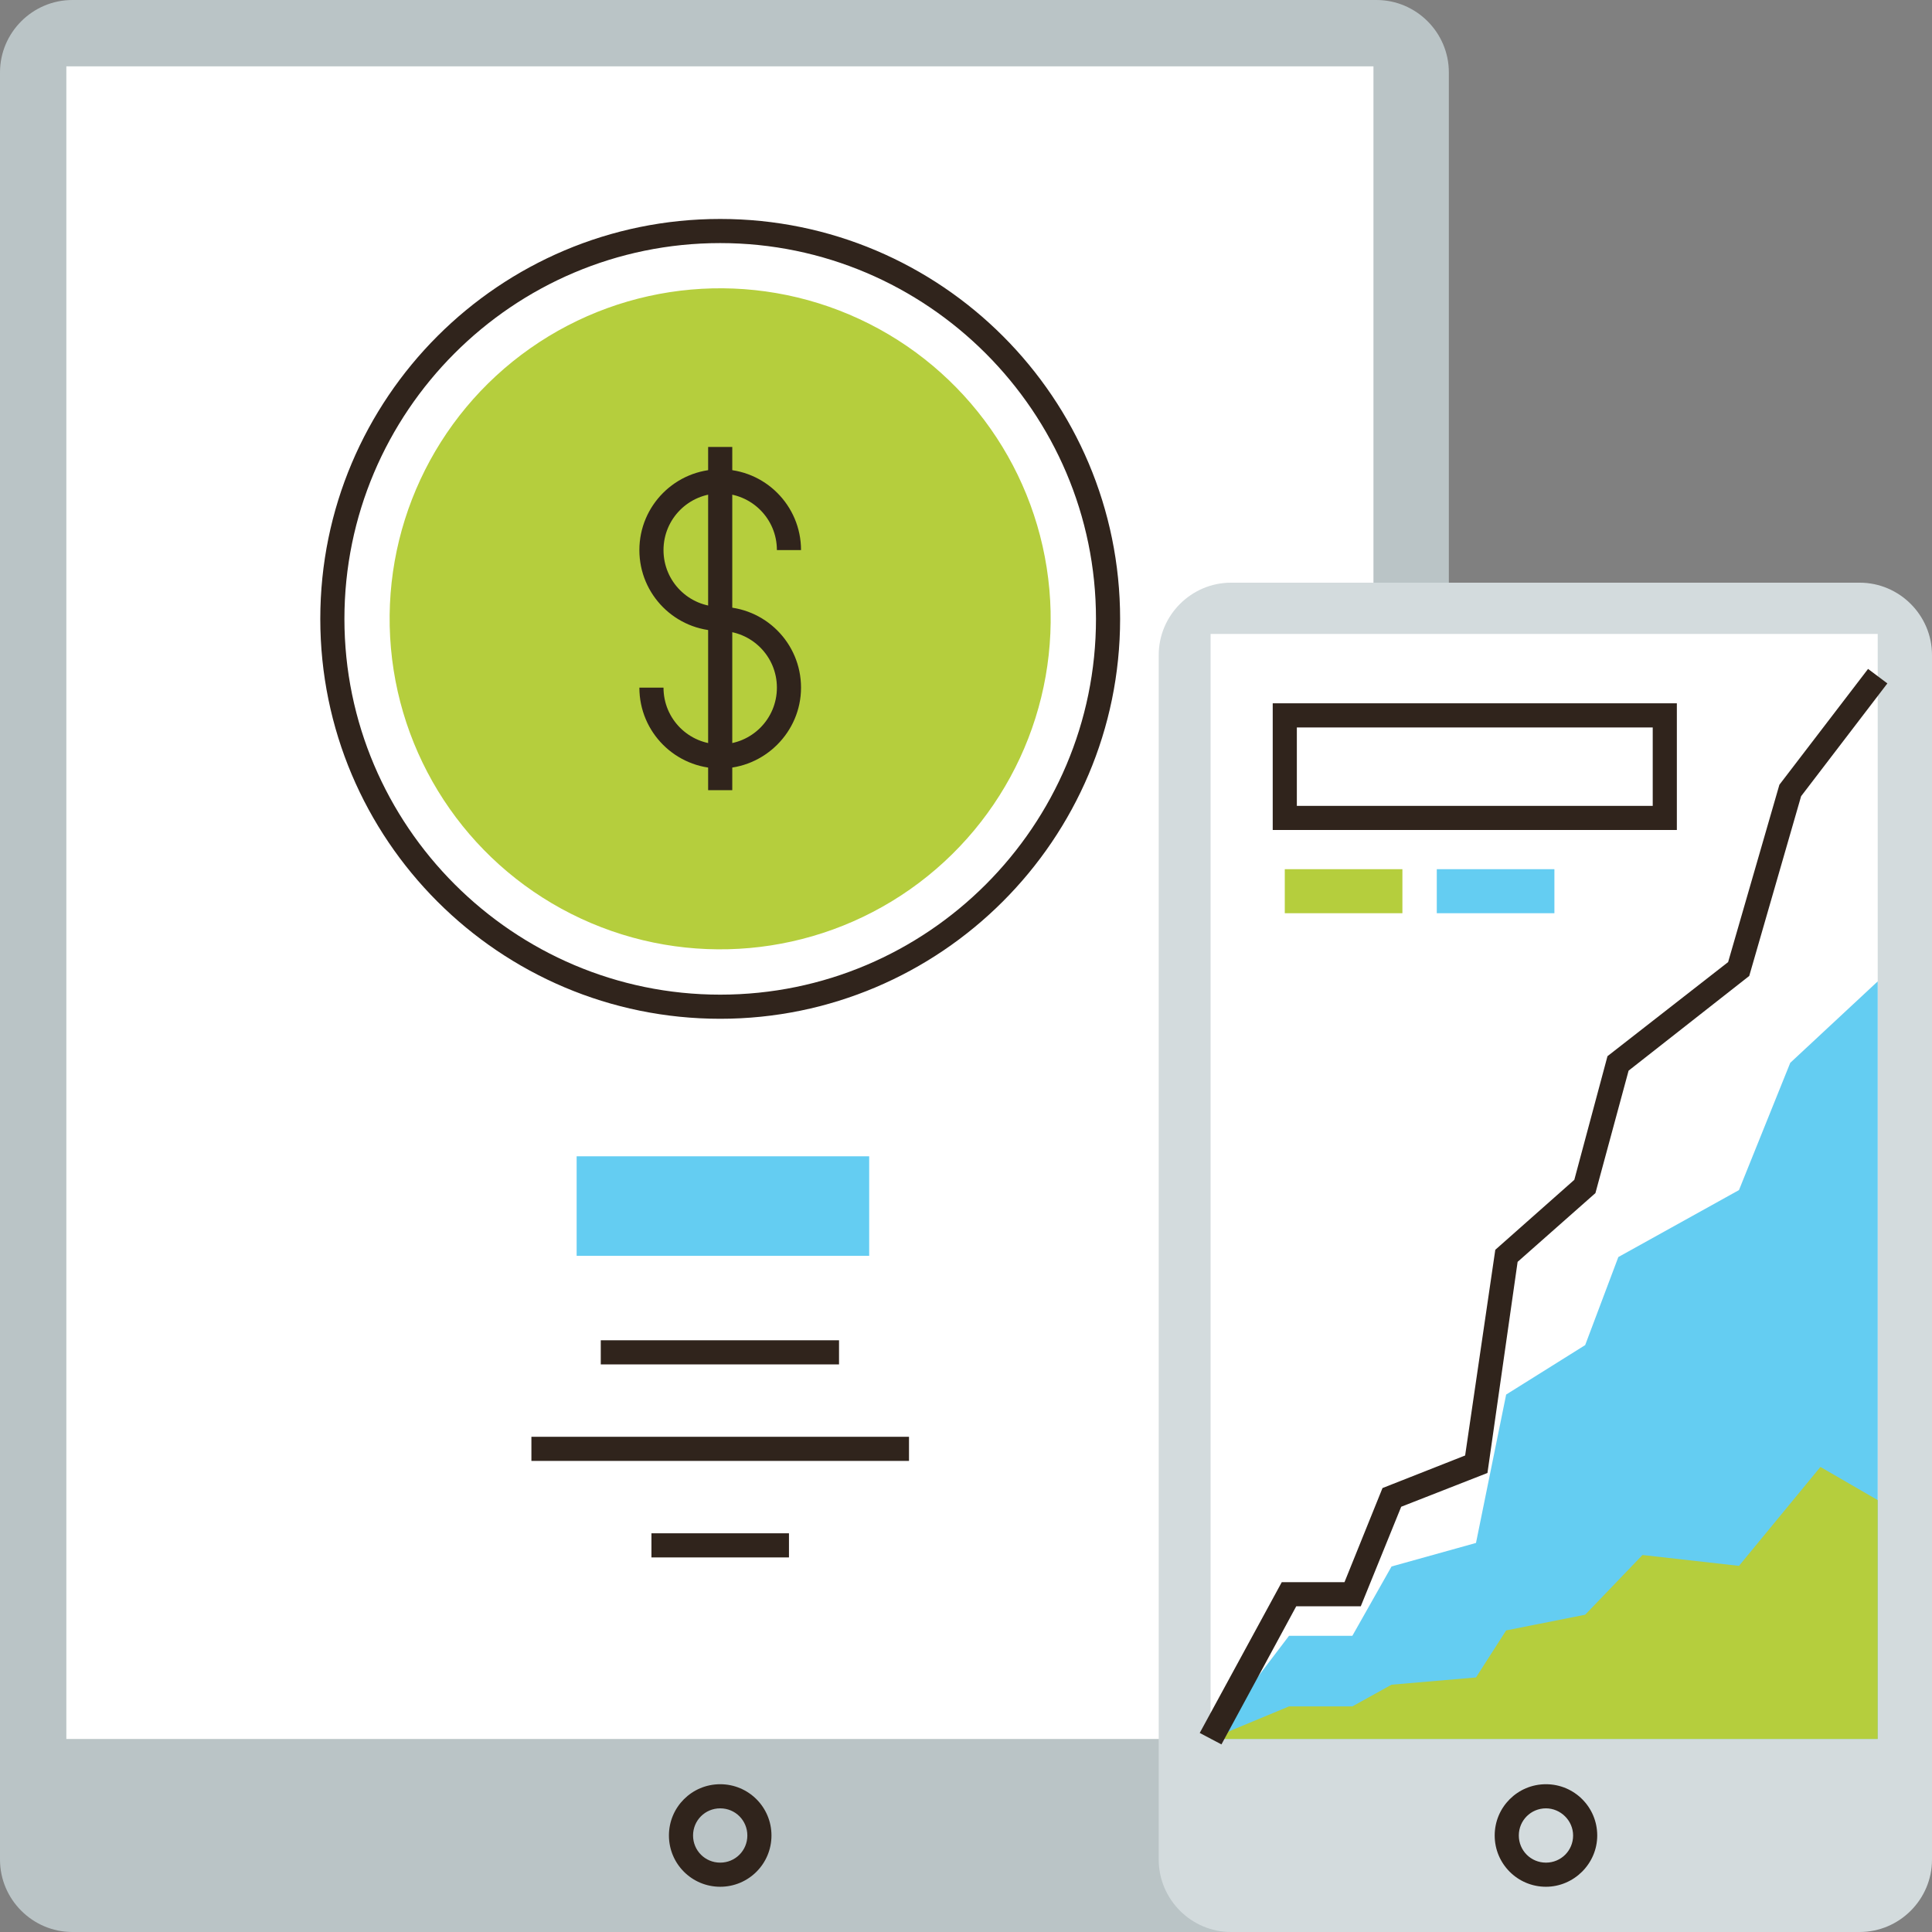 <?xml version="1.0" encoding="utf-8"?>
<!-- Generator: Adobe Illustrator 25.1.0, SVG Export Plug-In . SVG Version: 6.00 Build 0)  -->
<svg version="1.1" id="Isolation_Mode" xmlns="http://www.w3.org/2000/svg" xmlns:xlink="http://www.w3.org/1999/xlink" x="0px"
	 y="0px" viewBox="0 0 320.3 320.3" style="enable-background:new 0 0 320.3 320.3;" xml:space="preserve">
<rect x="0" y="0" width="320.3" height="320.3" fill="#808080" stroke="none"/>
<style type="text/css">
	.st0{fill:#BAC4C6;}
	.st1{fill:#FFFFFF;}
	.st2{fill:#30241C;}
	.st3{fill:#B5CE3D;}
	.st4{fill:#64CDF2;}
	.st5{fill:#D3DBDD;}
</style>
<g>
	<g>
		<path class="st0" d="M240.2,308.3c0,6.6-5.4,12-12,12H12c-6.6,0-12-5.4-12-12V12C0,5.4,5.4,0,12,0h216.2c6.6,0,12,5.4,12,12V308.3
			z"/>
	</g>
	<g>
		<rect x="11" y="11" class="st1" width="216.7" height="277.3"/>
	</g>
	<g>
		<path class="st2" d="M119.4,312.8c-4.7,0-8.5-3.8-8.5-8.5c0-4.7,3.8-8.5,8.5-8.5s8.5,3.8,8.5,8.5
			C127.9,309,124.1,312.8,119.4,312.8z M119.4,299.8c-2.5,0-4.5,2-4.5,4.5c0,2.5,2,4.5,4.5,4.5c2.5,0,4.5-2,4.5-4.5
			C123.9,301.8,121.9,299.8,119.4,299.8z"/>
	</g>
	<g>
		
			<ellipse transform="matrix(0.996 -8.867345e-02 8.867345e-02 0.996 -8.628 10.989)" class="st3" cx="119.4" cy="102.6" rx="54.8" ry="54.8"/>
	</g>
	<g>
		<path class="st2" d="M119.4,168.9c-36.6,0-66.3-29.7-66.3-66.3s29.7-66.3,66.3-66.3s66.3,29.7,66.3,66.3S155.9,168.9,119.4,168.9z
			 M119.4,40.3c-34.4,0-62.3,28-62.3,62.3s28,62.3,62.3,62.3c34.4,0,62.3-28,62.3-62.3S153.7,40.3,119.4,40.3z"/>
	</g>
	<g>
		<g>
			<path class="st2" d="M119.4,127.4c-7.4,0-13.4-6-13.4-13.4h4c0,5.2,4.2,9.4,9.4,9.4c5.2,0,9.4-4.2,9.4-9.4s-4.2-9.4-9.4-9.4
				c-7.4,0-13.4-6-13.4-13.4c0-7.4,6-13.4,13.4-13.4s13.4,6,13.4,13.4h-4c0-5.2-4.2-9.4-9.4-9.4c-5.2,0-9.4,4.2-9.4,9.4
				c0,5.2,4.2,9.4,9.4,9.4c7.4,0,13.4,6,13.4,13.4C132.8,121.4,126.7,127.4,119.4,127.4z"/>
		</g>
		<g>
			<rect x="117.4" y="74.1" class="st2" width="4" height="56.9"/>
		</g>
	</g>
	<g>
		<rect x="95.6" y="191.7" class="st4" width="48.5" height="16.5"/>
	</g>
	<g>
		<rect x="99.6" y="222.2" class="st2" width="39.5" height="4"/>
	</g>
	<g>
		<rect x="88.1" y="238.2" class="st2" width="62.6" height="4"/>
	</g>
	<g>
		<rect x="108" y="254.2" class="st2" width="22.8" height="4"/>
	</g>
	<g>
		<g>
			<path class="st5" d="M320.3,308.3c0,6.6-5.4,12-12,12H204.1c-6.6,0-12-5.4-12-12V108.6c0-6.6,5.4-12,12-12h104.2
				c6.6,0,12,5.4,12,12V308.3z"/>
		</g>
		<g>
			<rect x="200.7" y="105.1" class="st1" width="110.6" height="183.2"/>
		</g>
		<g>
			<path class="st2" d="M256.3,312.8c-4.7,0-8.5-3.8-8.5-8.5c0-4.7,3.8-8.5,8.5-8.5c4.7,0,8.5,3.8,8.5,8.5
				C264.8,309,260.9,312.8,256.3,312.8z M256.3,299.8c-2.5,0-4.5,2-4.5,4.5c0,2.5,2,4.5,4.5,4.5c2.5,0,4.5-2,4.5-4.5
				C260.8,301.8,258.7,299.8,256.3,299.8z"/>
		</g>
		<g>
			<polygon class="st4" points="200.7,288.3 213.7,271.2 224.2,271.2 230.7,259.7 244.7,255.8 249.7,231.2 262.8,223 268.3,208.4 
				288.3,197.3 296.8,176.2 311.3,162.7 311.3,288.3 			"/>
		</g>
		<g>
			<polygon class="st3" points="200.7,288.3 213.7,282.9 224.2,282.9 230.7,279.3 244.7,278.1 249.7,270.3 262.8,267.7 272.3,257.8 
				288.3,259.6 301.8,243.2 311.3,248.7 311.3,288.3 			"/>
		</g>
		<g>
			<polygon class="st2" points="202.5,289.2 198.9,287.3 212.5,262.3 222.9,262.3 229.2,246.7 242.9,241.3 247.9,207.2 261,195.6 
				266.5,175.1 286.5,159.5 295,130.1 309.7,110.9 312.9,113.3 298.6,132 290,161.8 270,177.5 264.5,197.8 251.6,209.2 246.6,244.2 
				232.3,249.8 225.6,266.3 214.9,266.3 			"/>
		</g>
		<g>
			<path class="st2" d="M278,137.6H211v-21H278V137.6z M215,133.6H274v-13H215V133.6z"/>
		</g>
		<g>
			<rect x="213" y="144.1" class="st3" width="19.5" height="7.3"/>
		</g>
		<g>
			<rect x="238.2" y="144.1" class="st4" width="19.5" height="7.3"/>
		</g>
	</g>
</g>
</svg>
